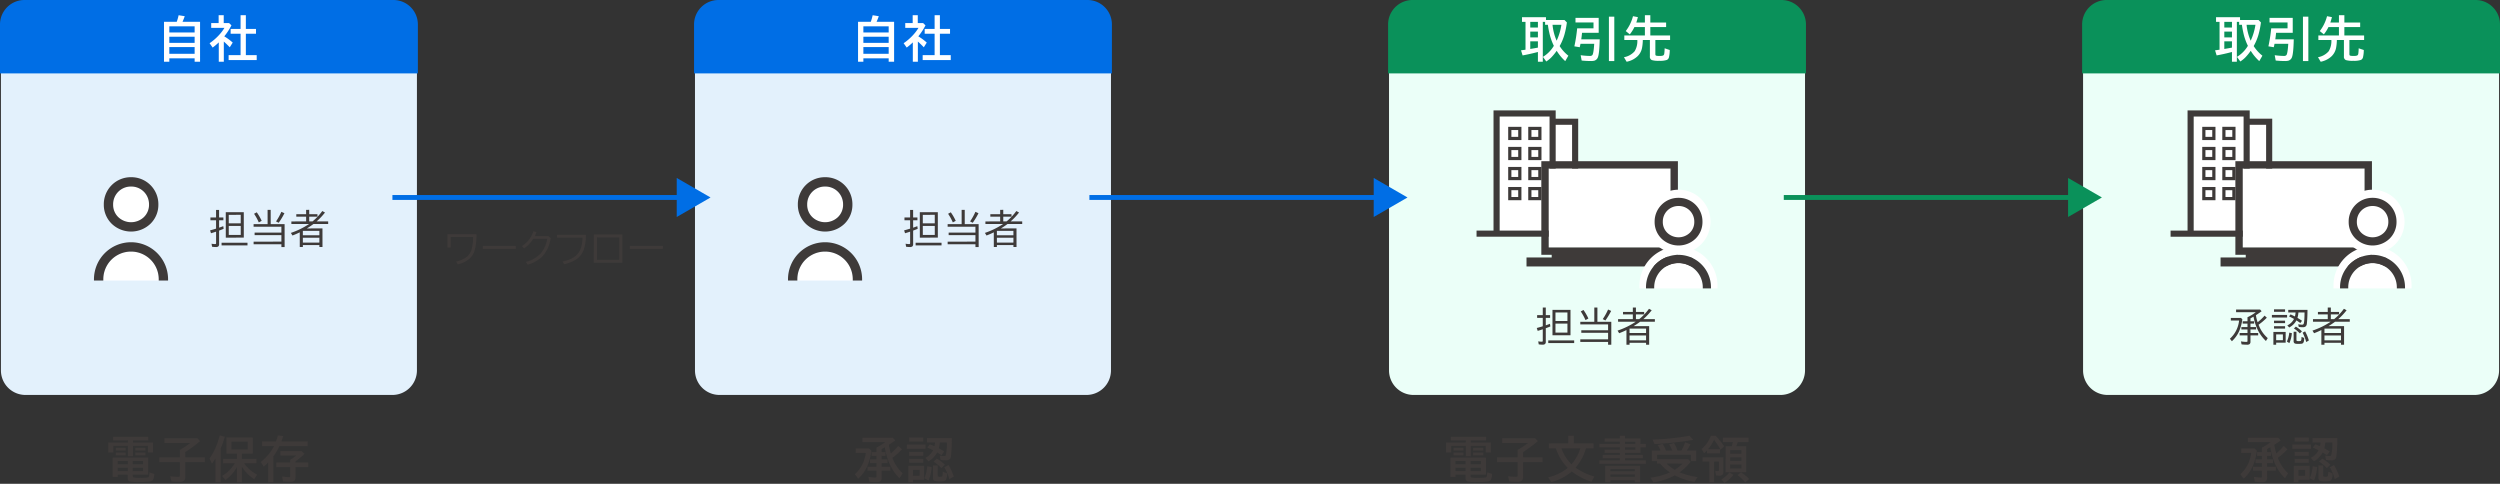 <svg id="fig_contract01" xmlns="http://www.w3.org/2000/svg" xmlns:xlink="http://www.w3.org/1999/xlink" width="1021.641" height="197.696" viewBox="0 0 1021.641 197.696">
  <rect x="0" y="0" width="1021.641" height="197.696" fill="#333333" stroke="none"/>
  <defs>
    <clipPath id="clip-path">
      <rect id="長方形_4362" data-name="長方形 4362" width="1021.641" height="197.696" fill="none"/>
    </clipPath>
  </defs>
  <g id="グループ_1922" data-name="グループ 1922">
    <g id="グループ_1921" data-name="グループ 1921" clip-path="url(#clip-path)">
      <path id="パス_7621" data-name="パス 7621" d="M160.382,161.4h-150a10.029,10.029,0,0,1-10-10V11.867a10.029,10.029,0,0,1,10-10h150a10.029,10.029,0,0,1,10,10V151.4a10.029,10.029,0,0,1-10,10" fill="#e3f1fc"/>
      <path id="パス_7622" data-name="パス 7622" d="M68.463,83.513a14.893,14.893,0,1,1-14.9-14.885,14.892,14.892,0,0,1,14.9,14.885" fill="#e3f1fc"/>
      <path id="パス_7623" data-name="パス 7623" d="M53.574,90.813a7.169,7.169,0,0,0,5.22-2.074A6.946,6.946,0,0,0,60.9,83.56a7.335,7.335,0,1,0-14.67.008,6.952,6.952,0,0,0,2.117,5.177,7.17,7.17,0,0,0,5.222,2.068" fill="#fff"/>
      <path id="パス_7624" data-name="パス 7624" d="M53.566,76.229A7.221,7.221,0,0,1,60.9,83.56a6.953,6.953,0,0,1-2.111,5.179,7.617,7.617,0,0,1-10.442.006,6.949,6.949,0,0,1-2.117-5.177,7.221,7.221,0,0,1,7.331-7.339m0-3.815A11.035,11.035,0,0,0,42.42,83.57a10.807,10.807,0,0,0,3.264,7.9,11.429,11.429,0,0,0,15.781-.008,10.808,10.808,0,0,0,3.255-7.9A11.035,11.035,0,0,0,53.564,72.414" fill="#3e3a39"/>
      <path id="パス_7625" data-name="パス 7625" d="M53.54,102.808a11.34,11.34,0,0,0-11.328,11.328v.5H64.868v-.5A11.34,11.34,0,0,0,53.54,102.808" fill="#fff"/>
      <path id="パス_7626" data-name="パス 7626" d="M38.4,114.136a15.142,15.142,0,0,1,30.285,0v.5h3.044v-1.269a18.186,18.186,0,0,0-36.373,0v1.269H38.4Z" fill="#e3f1fc"/>
      <path id="パス_7627" data-name="パス 7627" d="M53.54,98.993A15.159,15.159,0,0,0,38.4,114.135v.5h3.814v-.5a11.328,11.328,0,0,1,22.656,0v.5h3.814v-.5A15.159,15.159,0,0,0,53.54,98.993" fill="#3e3a39"/>
    </g>
  </g>
  <path id="パス_12356" data-name="パス 12356" d="M2.766-10.594V-13.68H4v3.086H5.758v1.133H4v3.039q.953-.328,1.711-.625l.148,1.094Q4.82-5.531,4-5.234V.273a1.2,1.2,0,0,1-.328.961,1.562,1.562,0,0,1-1,.25,9.729,9.729,0,0,1-1.555-.125L.906.125A8.3,8.3,0,0,0,2.367.273q.289,0,.352-.148a.685.685,0,0,0,.047-.281V-4.8q-.992.336-2.078.648L.32-5.328q1.586-.43,2.273-.648l.172-.055v-3.43H.461v-1.133ZM14.094-12.75v10.4H6.734v-10.4ZM7.953-11.664V-8.2h4.891v-3.469Zm0,4.539v3.672h4.891V-7.125ZM5.008-.273H15.6v1.1H5.008ZM25.091-7.859h5.68V1.516H29.458V.367H18.1V-.7H29.458V-3.359H18.513V-4.4H29.458V-6.8H18.1V-7.859h5.726v-5.82h1.266Zm-4.867-.7a21.446,21.446,0,0,0-1.93-3.531l1.1-.609a21.072,21.072,0,0,1,2.016,3.5Zm7.047-.4a22.812,22.812,0,0,0,2.187-3.922l1.25.578a27.852,27.852,0,0,1-2.352,3.891Zm14.91.016a22.6,22.6,0,0,0,4-4.242l1.1.609a25.793,25.793,0,0,1-3.43,3.633h4.727v1.055H42.563l-.148.109q-1.07.8-2.547,1.7h6.375V1.516H44.977v-.8h-6.75v.8H36.962V-4.492q-1.289.648-2.977,1.3l-.656-1.07a31.679,31.679,0,0,0,7.453-3.633H33.54V-8.945h6.031v-1.937H35.556V-11.89h4.016V-13.68h1.266v1.789H44.2v1.008H40.837v1.937ZM38.227-5.086v1.8h6.75v-1.8Zm0,2.8V-.3h6.75V-2.289Z" transform="matrix(1, -0.001, 0.001, 1, 85.54, 99.471)" fill="#3e3a39"/>
  <g id="グループ_1924" data-name="グループ 1924">
    <g id="グループ_1923" data-name="グループ 1923" clip-path="url(#clip-path)">
      <path id="パス_7628" data-name="パス 7628" d="M170.765,30H0V10A10,10,0,0,1,10,0H160.765a10,10,0,0,1,10,10Z" fill="#006ee5"/>
    </g>
  </g>
  <path id="パス_12364" data-name="パス 12364" d="M7.842-14.4a20.208,20.208,0,0,0,.771-2.7l2.5.4q-.4,1.172-.908,2.295h7.168V1.9H15.156V.518H4.814V1.9H2.637V-14.4ZM4.814-12.568v2.529H15.156v-2.529Zm0,4.268v2.5H15.156V-8.3Zm0,4.219v2.744H15.156V-4.082ZM27.27-8.467a22.3,22.3,0,0,1,3.447,2.549l-1.2,1.924Q28.3-5.264,27.084-6.338V1.9H25.023V-6a24.23,24.23,0,0,1-2.5,2.119l-1.26-1.777A21.819,21.819,0,0,0,25.307-9.2a17.208,17.208,0,0,0,2.031-2.734h-5.41V-13.9h3.037v-3.2h2.08v3.2h2.178l.977.938A25.487,25.487,0,0,1,27.27-8.467ZM33.93-11.5v-5.6h2.158v5.6h4.141v1.963H36.088v8.76h4.434v2H29.047v-2H33.93v-8.76H29.867V-11.5Z" transform="translate(64.382 23.319)" fill="#fff"/>
  <g id="グループ_1926" data-name="グループ 1926">
    <g id="グループ_1925" data-name="グループ 1925" clip-path="url(#clip-path)">
      <path id="パス_7629" data-name="パス 7629" d="M444.008,161.4h-150a10.029,10.029,0,0,1-10-10V11.867a10.029,10.029,0,0,1,10-10h150a10.029,10.029,0,0,1,10,10V151.4a10.029,10.029,0,0,1-10,10" fill="#e3f1fc"/>
      <path id="パス_7630" data-name="パス 7630" d="M352.088,83.513a14.893,14.893,0,1,1-14.9-14.885,14.892,14.892,0,0,1,14.9,14.885" fill="#e3f1fc"/>
      <path id="パス_7631" data-name="パス 7631" d="M337.2,90.813a7.169,7.169,0,0,0,5.22-2.074,6.946,6.946,0,0,0,2.111-5.179,7.335,7.335,0,1,0-14.67.008,6.952,6.952,0,0,0,2.117,5.177,7.17,7.17,0,0,0,5.222,2.068" fill="#fff"/>
      <path id="パス_7632" data-name="パス 7632" d="M337.192,76.229a7.221,7.221,0,0,1,7.339,7.331,6.953,6.953,0,0,1-2.111,5.179,7.617,7.617,0,0,1-10.442.006,6.949,6.949,0,0,1-2.117-5.177,7.221,7.221,0,0,1,7.331-7.339m0-3.815A11.035,11.035,0,0,0,326.046,83.57a10.807,10.807,0,0,0,3.264,7.9,11.429,11.429,0,0,0,15.781-.008,10.808,10.808,0,0,0,3.255-7.9A11.035,11.035,0,0,0,337.19,72.414" fill="#3e3a39"/>
      <path id="パス_7633" data-name="パス 7633" d="M337.165,102.808a11.34,11.34,0,0,0-11.328,11.328v.5h22.656v-.5a11.34,11.34,0,0,0-11.328-11.328" fill="#fff"/>
      <path id="パス_7634" data-name="パス 7634" d="M322.022,114.136a15.143,15.143,0,0,1,30.285,0v.5h3.044v-1.269a18.187,18.187,0,0,0-36.373,0v1.269h3.044Z" fill="#e3f1fc"/>
      <path id="パス_7635" data-name="パス 7635" d="M337.165,98.993a15.16,15.16,0,0,0-15.143,15.142v.5h3.815v-.5a11.328,11.328,0,0,1,22.656,0v.5h3.814v-.5a15.159,15.159,0,0,0-15.142-15.142" fill="#3e3a39"/>
    </g>
  </g>
  <path id="パス_12358" data-name="パス 12358" d="M2.766-10.594V-13.68H4v3.086H5.758v1.133H4v3.039q.953-.328,1.711-.625l.148,1.094Q4.82-5.531,4-5.234V.273a1.2,1.2,0,0,1-.328.961,1.562,1.562,0,0,1-1,.25,9.729,9.729,0,0,1-1.555-.125L.906.125A8.3,8.3,0,0,0,2.367.273q.289,0,.352-.148a.685.685,0,0,0,.047-.281V-4.8q-.992.336-2.078.648L.32-5.328q1.586-.43,2.273-.648l.172-.055v-3.43H.461v-1.133ZM14.094-12.75v10.4H6.734v-10.4ZM7.953-11.664V-8.2h4.891v-3.469Zm0,4.539v3.672h4.891V-7.125ZM5.008-.273H15.6v1.1H5.008ZM25.091-7.859h5.68V1.516H29.458V.367H18.1V-.7H29.458V-3.359H18.513V-4.4H29.458V-6.8H18.1V-7.859h5.726v-5.82h1.266Zm-4.867-.7a21.446,21.446,0,0,0-1.93-3.531l1.1-.609a21.072,21.072,0,0,1,2.016,3.5Zm7.047-.4a22.812,22.812,0,0,0,2.187-3.922l1.25.578a27.852,27.852,0,0,1-2.352,3.891Zm14.91.016a22.6,22.6,0,0,0,4-4.242l1.1.609a25.793,25.793,0,0,1-3.43,3.633h4.727v1.055H42.563l-.148.109q-1.07.8-2.547,1.7h6.375V1.516H44.977v-.8h-6.75v.8H36.962V-4.492q-1.289.648-2.977,1.3l-.656-1.07a31.679,31.679,0,0,0,7.453-3.633H33.54V-8.945h6.031v-1.937H35.556V-11.89h4.016V-13.68h1.266v1.789H44.2v1.008H40.837v1.937ZM38.227-5.086v1.8h6.75v-1.8Zm0,2.8V-.3h6.75V-2.289Z" transform="matrix(1, -0.001, 0.001, 1, 369.165, 99.471)" fill="#3e3a39"/>
  <g id="グループ_1928" data-name="グループ 1928">
    <g id="グループ_1927" data-name="グループ 1927" clip-path="url(#clip-path)">
      <path id="パス_7636" data-name="パス 7636" d="M454.39,30H283.625V10a10,10,0,0,1,10-10H444.39a10,10,0,0,1,10,10Z" fill="#006ee5"/>
    </g>
  </g>
  <path id="パス_12363" data-name="パス 12363" d="M7.842-14.4a20.208,20.208,0,0,0,.771-2.7l2.5.4q-.4,1.172-.908,2.295h7.168V1.9H15.156V.518H4.814V1.9H2.637V-14.4ZM4.814-12.568v2.529H15.156v-2.529Zm0,4.268v2.5H15.156V-8.3Zm0,4.219v2.744H15.156V-4.082ZM27.27-8.467a22.3,22.3,0,0,1,3.447,2.549l-1.2,1.924Q28.3-5.264,27.084-6.338V1.9H25.023V-6a24.23,24.23,0,0,1-2.5,2.119l-1.26-1.777A21.819,21.819,0,0,0,25.307-9.2a17.208,17.208,0,0,0,2.031-2.734h-5.41V-13.9h3.037v-3.2h2.08v3.2h2.178l.977.938A25.487,25.487,0,0,1,27.27-8.467ZM33.93-11.5v-5.6h2.158v5.6h4.141v1.963H36.088v8.76h4.434v2H29.047v-2H33.93v-8.76H29.867V-11.5Z" transform="translate(348.008 23.319)" fill="#fff"/>
  <g id="グループ_1930" data-name="グループ 1930">
    <g id="グループ_1929" data-name="グループ 1929" clip-path="url(#clip-path)">
      <path id="パス_7637" data-name="パス 7637" d="M727.633,161.4h-150a10.029,10.029,0,0,1-10-10V11.867a10.029,10.029,0,0,1,10-10h150a10.029,10.029,0,0,1,10,10V151.4a10.029,10.029,0,0,1-10,10" fill="#ebfff8"/>
      <path id="パス_7638" data-name="パス 7638" d="M738.016,30H567.251V10a10,10,0,0,1,10-10H728.016a10,10,0,0,1,10,10Z" fill="#0a915a"/>
    </g>
  </g>
  <path id="パス_12362" data-name="パス 12362" d="M10.645-15.156H18.2l.986,1.006a34.231,34.231,0,0,1-1.025,5.078,21.7,21.7,0,0,1-1.934,4.58A15.716,15.716,0,0,0,19.785-.557L18.506,1.66A19.36,19.36,0,0,1,15.02-2.559,22.267,22.267,0,0,1,12.891.068a11.734,11.734,0,0,1-2.129,1.738L9.385-.078A12.977,12.977,0,0,0,13.857-4.6q-.039-.078-.078-.146a23.376,23.376,0,0,1-1.826-5.41,28.922,28.922,0,0,1-.527-3.018H10.283v-1.221H9.346V1.9h-2V-2.07l-.635.156Q3.77-1.152,1.084-.674L.439-2.754q1.328-.176,1.836-.254V-14.395H.84v-1.9h9.8Zm-3.3.762H4.219v2.334H7.344Zm0,3.994H4.219v2.363H7.344Zm0,3.984H4.219v3.105q.508-.088.762-.127.781-.127,2.363-.42Zm5.977-6.758A20.934,20.934,0,0,0,15-6.689a24.113,24.113,0,0,0,1.943-6.484ZM32.6-7.256Q32.475-1.6,31.889,0a2.227,2.227,0,0,1-1.406,1.455,5.428,5.428,0,0,1-1.553.166,36.383,36.383,0,0,1-3.711-.205l-.4-2.178a28.18,28.18,0,0,0,3.76.3A1.239,1.239,0,0,0,29.6-.811q.508-.674.752-4.609H24.74q-.088.5-.3,1.4l-2.2-.361a62.245,62.245,0,0,0,1.143-7.354h6.68v-2.393H22.7v-1.9h9.482v6.113h-6.8l-.02.166q-.107,1.123-.3,2.5Zm3.76-9.248h2.2V1.641h-2.2Zm11.2,2.383h3.506V-17.1h2.217v2.979h6.455v1.855H53.279v3.447h8.076v1.836H55.34v5.762q0,.527.322.645a5.122,5.122,0,0,0,1.387.117,4.025,4.025,0,0,0,1.436-.166.962.962,0,0,0,.488-.762,14.758,14.758,0,0,0,.146-1.777l.02-.42,2.08.7A12.9,12.9,0,0,1,60.887.127a1.633,1.633,0,0,1-.84,1.045,8.858,8.858,0,0,1-3.154.361,9.312,9.312,0,0,1-3-.3A1.473,1.473,0,0,1,53.1-.3v-6.68H50.213a18.155,18.155,0,0,1-.322,3.252A6.492,6.492,0,0,1,48.143-.41,8.942,8.942,0,0,1,43.6,1.914L42.5.059a7.467,7.467,0,0,0,4.385-2.451,8.025,8.025,0,0,0,1.084-4.59H42.654V-8.818h8.408v-3.447H46.785A15.245,15.245,0,0,1,44.9-9.277l-1.66-1.348A16.747,16.747,0,0,0,46.2-16.7l2,.381Q47.918-15.2,47.557-14.121Z" transform="translate(621.133 23.319)" fill="#fff"/>
  <g id="グループ_1932" data-name="グループ 1932">
    <g id="グループ_1931" data-name="グループ 1931" clip-path="url(#clip-path)">
      <path id="パス_7639" data-name="パス 7639" d="M633.376,48.391v-.819H612.893V95.093h19.664v1.638h12.29V48.391Z" fill="#fff"/>
      <path id="パス_7640" data-name="パス 7640" d="M603.4,96.731v-2.5h6.936V45.113H635.74V48.5h9.2v45.73h6.855v2.5h-9.355V51h-6.7v45.73Zm9.437-49.118v0Zm0,46.618h20.4V47.613h-20.4Z" fill="#3e3a39"/>
      <path id="パス_7641" data-name="パス 7641" d="M621.741,57.239h-5.407V51.831h5.407Zm-4.1-1.311h2.786V53.142h-2.786Z" fill="#3e3a39"/>
      <path id="パス_7642" data-name="パス 7642" d="M629.935,57.239h-5.407V51.831h5.407Zm-4.1-1.311h2.786V53.142h-2.786Z" fill="#3e3a39"/>
      <path id="パス_7643" data-name="パス 7643" d="M621.741,65.432h-5.407V60.025h5.407Zm-4.1-1.31h2.786V61.336h-2.786Z" fill="#3e3a39"/>
      <path id="パス_7644" data-name="パス 7644" d="M629.935,65.432h-5.407V60.025h5.407Zm-4.1-1.31h2.786V61.336h-2.786Z" fill="#3e3a39"/>
      <path id="パス_7645" data-name="パス 7645" d="M621.741,73.626h-5.407V68.219h5.407Zm-4.1-1.311h2.786V69.529h-2.786Z" fill="#3e3a39"/>
      <path id="パス_7646" data-name="パス 7646" d="M629.935,73.626h-5.407V68.219h5.407Zm-4.1-1.311h2.786V69.529h-2.786Z" fill="#3e3a39"/>
      <path id="パス_7647" data-name="パス 7647" d="M621.741,81.819h-5.407V76.412h5.407Zm-4.1-1.311h2.786V77.722h-2.786Z" fill="#3e3a39"/>
      <path id="パス_7648" data-name="パス 7648" d="M629.935,81.819h-5.407V76.412h5.407Zm-4.1-1.311h2.786V77.722h-2.786Z" fill="#3e3a39"/>
      <rect id="長方形_4367" data-name="長方形 4367" width="49.785" height="32.231" transform="translate(632.888 68.884)" fill="#fff"/>
      <path id="パス_7649" data-name="パス 7649" d="M681.45,104.13h4.237V65.869H629.873V104.13h4.237v1.083H623.819V108.9H691.74v-3.683H681.45ZM632.888,68.884h49.785v32.231H632.888Z" fill="#3e3a39"/>
      <path id="パス_7650" data-name="パス 7650" d="M699.008,90.583a13.057,13.057,0,1,1-13.057-13.057,13.057,13.057,0,0,1,13.057,13.057" fill="#fff"/>
      <path id="パス_7651" data-name="パス 7651" d="M685.951,96.976a6.284,6.284,0,0,0,4.577-1.816,6.093,6.093,0,0,0,1.854-4.539,6.432,6.432,0,1,0-12.863,0,6.1,6.1,0,0,0,1.854,4.539,6.286,6.286,0,0,0,4.578,1.816" fill="#fff"/>
      <path id="パス_7652" data-name="パス 7652" d="M685.951,84.19a6.331,6.331,0,0,1,6.431,6.431,6.091,6.091,0,0,1-1.854,4.539,6.677,6.677,0,0,1-9.155,0,6.1,6.1,0,0,1-1.854-4.539,6.331,6.331,0,0,1,6.432-6.431m0-3.345a9.676,9.676,0,0,0-9.776,9.776,9.476,9.476,0,0,0,2.858,6.929,10.021,10.021,0,0,0,13.836,0,9.479,9.479,0,0,0,2.857-6.929,9.674,9.674,0,0,0-9.775-9.776" fill="#3e3a39"/>
      <path id="パス_7653" data-name="パス 7653" d="M685.924,107.493a9.943,9.943,0,0,0-9.932,9.932v.436h19.864v-.436a9.943,9.943,0,0,0-9.932-9.932" fill="#fff"/>
      <path id="パス_7654" data-name="パス 7654" d="M672.648,117.424a13.276,13.276,0,0,1,26.552,0v.438h2.669v-1.113a15.945,15.945,0,0,0-31.89,0v1.113h2.669Z" fill="#fff"/>
      <path id="パス_7655" data-name="パス 7655" d="M685.924,104.148a13.291,13.291,0,0,0-13.275,13.276v.437h3.343v-.437a9.932,9.932,0,0,1,19.864,0v.437H699.2v-.437a13.292,13.292,0,0,0-13.276-13.276" fill="#3e3a39"/>
    </g>
  </g>
  <path id="パス_12359" data-name="パス 12359" d="M2.766-10.594V-13.68H4v3.086H5.758v1.133H4v3.039q.953-.328,1.711-.625l.148,1.094Q4.82-5.531,4-5.234V.273a1.2,1.2,0,0,1-.328.961,1.562,1.562,0,0,1-1,.25,9.729,9.729,0,0,1-1.555-.125L.906.125A8.3,8.3,0,0,0,2.367.273q.289,0,.352-.148a.685.685,0,0,0,.047-.281V-4.8q-.992.336-2.078.648L.32-5.328q1.586-.43,2.273-.648l.172-.055v-3.43H.461v-1.133ZM14.094-12.75v10.4H6.734v-10.4ZM7.953-11.664V-8.2h4.891v-3.469Zm0,4.539v3.672h4.891V-7.125ZM5.008-.273H15.6v1.1H5.008ZM25.091-7.859h5.68V1.516H29.458V.367H18.1V-.7H29.458V-3.359H18.513V-4.4H29.458V-6.8H18.1V-7.859h5.727v-5.82h1.266Zm-4.867-.7a21.447,21.447,0,0,0-1.93-3.531l1.1-.609a21.072,21.072,0,0,1,2.016,3.5Zm7.047-.4a22.812,22.812,0,0,0,2.188-3.922l1.25.578a27.853,27.853,0,0,1-2.352,3.891Zm14.91.016a22.6,22.6,0,0,0,4-4.242l1.1.609a25.793,25.793,0,0,1-3.43,3.633h4.727v1.055H42.564l-.148.109q-1.07.8-2.547,1.7h6.375V1.516H44.978v-.8h-6.75v.8H36.962V-4.492q-1.289.648-2.977,1.3l-.656-1.07a31.679,31.679,0,0,0,7.453-3.633H33.54V-8.945h6.031v-1.937H35.556v-1.008h4.016V-13.68h1.266v1.789H44.2v1.008H40.837v1.938ZM38.228-5.086v1.8h6.75v-1.8Zm0,2.8V-.3h6.75V-2.289Z" transform="translate(627.697 139.366)" fill="#3e3a39"/>
  <g id="グループ_1934" data-name="グループ 1934">
    <g id="グループ_1933" data-name="グループ 1933" clip-path="url(#clip-path)">
      <path id="パス_7656" data-name="パス 7656" d="M1011.259,161.4h-150a10.029,10.029,0,0,1-10-10V11.867a10.029,10.029,0,0,1,10-10h150a10.029,10.029,0,0,1,10,10V151.4a10.029,10.029,0,0,1-10,10" fill="#ebfff8"/>
      <path id="パス_7657" data-name="パス 7657" d="M1021.641,30H850.876V10a10,10,0,0,1,10-10h150.765a10,10,0,0,1,10,10Z" fill="#0a915a"/>
    </g>
  </g>
  <path id="パス_12361" data-name="パス 12361" d="M10.645-15.156H18.2l.986,1.006a34.231,34.231,0,0,1-1.025,5.078,21.7,21.7,0,0,1-1.934,4.58A15.716,15.716,0,0,0,19.785-.557L18.506,1.66A19.36,19.36,0,0,1,15.02-2.559,22.267,22.267,0,0,1,12.891.068a11.734,11.734,0,0,1-2.129,1.738L9.385-.078A12.977,12.977,0,0,0,13.857-4.6q-.039-.078-.078-.146a23.376,23.376,0,0,1-1.826-5.41,28.922,28.922,0,0,1-.527-3.018H10.283v-1.221H9.346V1.9h-2V-2.07l-.635.156Q3.77-1.152,1.084-.674L.439-2.754q1.328-.176,1.836-.254V-14.395H.84v-1.9h9.8Zm-3.3.762H4.219v2.334H7.344Zm0,3.994H4.219v2.363H7.344Zm0,3.984H4.219v3.105q.508-.088.762-.127.781-.127,2.363-.42Zm5.977-6.758A20.934,20.934,0,0,0,15-6.689a24.113,24.113,0,0,0,1.943-6.484ZM32.6-7.256Q32.475-1.6,31.889,0a2.227,2.227,0,0,1-1.406,1.455,5.428,5.428,0,0,1-1.553.166,36.383,36.383,0,0,1-3.711-.205l-.4-2.178a28.18,28.18,0,0,0,3.76.3A1.239,1.239,0,0,0,29.6-.811q.508-.674.752-4.609H24.74q-.088.5-.3,1.4l-2.2-.361a62.245,62.245,0,0,0,1.143-7.354h6.68v-2.393H22.7v-1.9h9.482v6.113h-6.8l-.02.166q-.107,1.123-.3,2.5Zm3.76-9.248h2.2V1.641h-2.2Zm11.2,2.383h3.506V-17.1h2.217v2.979h6.455v1.855H53.279v3.447h8.076v1.836H55.34v5.762q0,.527.322.645a5.122,5.122,0,0,0,1.387.117,4.025,4.025,0,0,0,1.436-.166.962.962,0,0,0,.488-.762,14.758,14.758,0,0,0,.146-1.777l.02-.42,2.08.7A12.9,12.9,0,0,1,60.887.127a1.633,1.633,0,0,1-.84,1.045,8.858,8.858,0,0,1-3.154.361,9.312,9.312,0,0,1-3-.3A1.473,1.473,0,0,1,53.1-.3v-6.68H50.213a18.155,18.155,0,0,1-.322,3.252A6.492,6.492,0,0,1,48.143-.41,8.942,8.942,0,0,1,43.6,1.914L42.5.059a7.467,7.467,0,0,0,4.385-2.451,8.025,8.025,0,0,0,1.084-4.59H42.654V-8.818h8.408v-3.447H46.785A15.245,15.245,0,0,1,44.9-9.277l-1.66-1.348A16.747,16.747,0,0,0,46.2-16.7l2,.381Q47.918-15.2,47.557-14.121Z" transform="translate(904.759 23.319)" fill="#fff"/>
  <g id="グループ_1936" data-name="グループ 1936">
    <g id="グループ_1935" data-name="グループ 1935" clip-path="url(#clip-path)">
      <path id="パス_7658" data-name="パス 7658" d="M917,48.391v-.819H896.519V95.093h19.664v1.638h12.289V48.391Z" fill="#fff"/>
      <path id="パス_7659" data-name="パス 7659" d="M887.023,96.731v-2.5h6.937V45.113h25.4V48.5h9.2v45.73h6.855v2.5H926.06V51h-6.7v45.73Zm9.437-49.118v0Zm0,46.618h20.4V47.613h-20.4Z" fill="#3e3a39"/>
      <path id="パス_7660" data-name="パス 7660" d="M905.367,57.239H899.96V51.831h5.407Zm-4.1-1.311h2.786V53.142h-2.786Z" fill="#3e3a39"/>
      <path id="パス_7661" data-name="パス 7661" d="M913.561,57.239h-5.407V51.831h5.407Zm-4.1-1.311h2.785V53.142h-2.785Z" fill="#3e3a39"/>
      <path id="パス_7662" data-name="パス 7662" d="M905.367,65.432H899.96V60.025h5.407Zm-4.1-1.31h2.786V61.336h-2.786Z" fill="#3e3a39"/>
      <path id="パス_7663" data-name="パス 7663" d="M913.561,65.432h-5.407V60.025h5.407Zm-4.1-1.31h2.785V61.336h-2.785Z" fill="#3e3a39"/>
      <path id="パス_7664" data-name="パス 7664" d="M905.367,73.626H899.96V68.219h5.407Zm-4.1-1.311h2.786V69.529h-2.786Z" fill="#3e3a39"/>
      <path id="パス_7665" data-name="パス 7665" d="M913.561,73.626h-5.407V68.219h5.407Zm-4.1-1.311h2.785V69.529h-2.785Z" fill="#3e3a39"/>
      <path id="パス_7666" data-name="パス 7666" d="M905.367,81.819H899.96V76.412h5.407Zm-4.1-1.311h2.786V77.722h-2.786Z" fill="#3e3a39"/>
      <path id="パス_7667" data-name="パス 7667" d="M913.561,81.819h-5.407V76.412h5.407Zm-4.1-1.311h2.785V77.722h-2.785Z" fill="#3e3a39"/>
      <rect id="長方形_4370" data-name="長方形 4370" width="49.785" height="32.231" transform="translate(916.513 68.884)" fill="#fff"/>
      <path id="パス_7668" data-name="パス 7668" d="M965.075,104.13h4.237V65.869H913.5V104.13h4.236v1.083h-10.29V108.9h67.92v-3.683h-10.29ZM916.513,68.884H966.3v32.231H916.513Z" fill="#3e3a39"/>
      <path id="パス_7669" data-name="パス 7669" d="M982.634,90.583a13.057,13.057,0,1,1-13.058-13.057,13.057,13.057,0,0,1,13.058,13.057" fill="#fff"/>
      <path id="パス_7670" data-name="パス 7670" d="M969.576,96.976a6.286,6.286,0,0,0,4.578-1.816,6.1,6.1,0,0,0,1.854-4.539,6.432,6.432,0,1,0-12.863,0A6.093,6.093,0,0,0,965,95.16a6.284,6.284,0,0,0,4.577,1.816" fill="#fff"/>
      <path id="パス_7671" data-name="パス 7671" d="M969.576,84.19a6.331,6.331,0,0,1,6.432,6.431,6.1,6.1,0,0,1-1.854,4.539,6.677,6.677,0,0,1-9.155,0,6.091,6.091,0,0,1-1.854-4.539,6.331,6.331,0,0,1,6.431-6.431m0-3.345a9.674,9.674,0,0,0-9.775,9.776,9.479,9.479,0,0,0,2.857,6.929,10.021,10.021,0,0,0,13.836,0,9.476,9.476,0,0,0,2.858-6.929,9.676,9.676,0,0,0-9.776-9.776" fill="#3e3a39"/>
      <path id="パス_7672" data-name="パス 7672" d="M969.55,107.493a9.943,9.943,0,0,0-9.932,9.932v.436h19.864v-.436a9.943,9.943,0,0,0-9.932-9.932" fill="#fff"/>
      <path id="パス_7673" data-name="パス 7673" d="M956.273,117.424a13.276,13.276,0,0,1,26.553,0v.438h2.668v-1.113a15.945,15.945,0,1,0-31.889,0v1.113h2.668Z" fill="#fff"/>
      <path id="パス_7674" data-name="パス 7674" d="M969.55,104.148a13.292,13.292,0,0,0-13.276,13.276v.437h3.344v-.437a9.932,9.932,0,0,1,19.864,0v.437h3.344v-.437a13.292,13.292,0,0,0-13.276-13.276" fill="#3e3a39"/>
    </g>
  </g>
  <path id="パス_12360" data-name="パス 12360" d="M10.906-10.562a16.726,16.726,0,0,0,.7,2.891,20.8,20.8,0,0,0,2.844-2.711l.914.844a23.036,23.036,0,0,1-3.383,2.875q.328.813.633,1.43A13.224,13.224,0,0,0,15.734-1.2L15-.016a15.911,15.911,0,0,1-3.562-5.008A21.817,21.817,0,0,1,9.922-9.961q-.648.375-1.242.688v1.2h1.484v.961H8.68V-5.7h2.289v.961H8.68v1.453h3.148v.992H8.68V.227a1.253,1.253,0,0,1-.352,1.016A1.557,1.557,0,0,1,7.313,1.5a22.14,22.14,0,0,1-2.266-.125L4.789.141A14.806,14.806,0,0,0,6.922.352q.422,0,.492-.117a.771.771,0,0,0,.047-.328v-2.2h-3.2v-.992h3.2V-4.734h-2.5V-5.7h2.5V-7.117H5.492v-.961H7.461V-9.727l.133-.07a16.657,16.657,0,0,0,3.281-2H2.8v-1.07h9.828l.609.688Q12.289-11.453,10.906-10.562ZM.656-9.453H4.789l.57.563A18.72,18.72,0,0,1,4.023-3.945,12.767,12.767,0,0,1,1.086.078L.273-.945A11.589,11.589,0,0,0,4.031-8.367H.656ZM28.274-11.68a9.762,9.762,0,0,1-.391,2.219q.945.547,1.859,1.188l-.687.914q-.75-.547-1.594-1.078a6.73,6.73,0,0,1-1.8,2.148,9.548,9.548,0,0,1-1.125.75l-.812-.844a5.855,5.855,0,0,0,2.742-2.641q-.9-.523-2.023-1.039l.609-.82q.82.352,1.789.844a8.564,8.564,0,0,0,.273-1.641H24.125v-1.055h7.859q-.016,3.383-.25,5.547A2,2,0,0,1,31.36-6.1a1.628,1.628,0,0,1-1.3.453,9.736,9.736,0,0,1-1.641-.125l-.242-1.078a9.382,9.382,0,0,0,1.594.164.624.624,0,0,0,.6-.258q.383-.664.406-4.734ZM23.063-3.727v4.4H19.18v.852H18.047v-5.25ZM19.18-2.7V-.352h2.75V-2.7ZM18.3-12.961h4.523v1.023H18.3Zm-.867,2.289h6.211v1.055H17.438ZM18.3-8.336h4.523v1.008H18.3Zm0,2.273h4.523v.992H18.3ZM23.563.211a11.186,11.186,0,0,0,.977-3.648l1.055.219A11.859,11.859,0,0,1,24.57.852Zm2.758-4h1.148V-.477q0,.32.156.414a1.393,1.393,0,0,0,.633.1,3.774,3.774,0,0,0,.859-.062q.266-.086.344-.547A8.827,8.827,0,0,0,29.547-1.7l1.086.445q-.008,1.688-.5,2.117a1.352,1.352,0,0,1-.773.258q-.516.039-1.117.039A4.664,4.664,0,0,1,26.9,1.039.952.952,0,0,1,26.32.031Zm5.148,4.2a19.069,19.069,0,0,0-1.484-3.82l1.023-.547A18.465,18.465,0,0,1,32.539-.242ZM28.86-3.117a14.326,14.326,0,0,0-2.414-2.031l.781-.742a13.974,13.974,0,0,1,2.484,1.938ZM42.869-8.945a22.6,22.6,0,0,0,4-4.242l1.1.609a25.793,25.793,0,0,1-3.43,3.633h4.727v1.055H43.252l-.148.109q-1.07.8-2.547,1.7h6.375V1.516H45.666v-.8h-6.75v.8H37.65V-4.492q-1.289.648-2.977,1.3l-.656-1.07a31.679,31.679,0,0,0,7.453-3.633H34.228V-8.945H40.26v-1.937H36.244v-1.008H40.26V-13.68h1.266v1.789h3.359v1.008H41.525v1.938ZM38.916-5.086v1.8h6.75v-1.8Zm0,2.8V-.3h6.75V-2.289Z" transform="translate(910.988 139.366)" fill="#3e3a39"/>
  <g id="グループ_1938" data-name="グループ 1938">
    <g id="グループ_1937" data-name="グループ 1937" clip-path="url(#clip-path)">
      <path id="パス_12367" data-name="パス 12367" d="M8.9-14.316V-15.2H2.8V-16.66H17.2V-15.2H10.977v.879h8.164v4.053h-2.08v-2.7H10.977V-8.7H8.9v-4.258H2.939v2.7H.859v-4.053ZM10.879-1.2v.557q0,.469.254.576A11.871,11.871,0,0,0,13.916.1,22.909,22.909,0,0,0,16.875-.02a.793.793,0,0,0,.674-.732,12.02,12.02,0,0,0,.127-1.367l1.963.615a4.792,4.792,0,0,1-.557,2.52,1.791,1.791,0,0,1-1.279.6,36.247,36.247,0,0,1-4.346.2,19.924,19.924,0,0,1-3.7-.2A1.1,1.1,0,0,1,8.916.9a2.461,2.461,0,0,1-.1-.762V-1.2H4.7v.938H2.637v-7.9H17.158V-1.2ZM8.818-6.768H4.7v1.328H8.818Zm2.061,0v1.328h4.2V-6.768ZM8.818-4.023H4.7v1.387H8.818Zm2.061,0v1.387h4.2V-4.023ZM3.936-12.178H7.959v1.162H3.936Zm0,1.934H7.959v1.162H3.936Zm7.988-1.934h4.131v1.162H11.924Zm0,1.934h4.131v1.162H11.924Zm20.395-.166v2.129h7.988v1.963H32.318V-.2a1.914,1.914,0,0,1-.459,1.406,2.834,2.834,0,0,1-1.992.527q-1.67,0-3.164-.137L26.186-.537A31.476,31.476,0,0,0,29.5-.322q.42,0,.518-.146A.934.934,0,0,0,30.1-.957V-6.318H21.7V-8.281h8.4v-3.037l.146-.078a31.37,31.37,0,0,0,4.092-2.725H23.8v-1.943H37.279l1.1,1.162q-1.328,1.143-3.115,2.451Q33.451-11.123,32.318-10.41ZM53.768-4.043a25.6,25.6,0,0,0,7.686,3.6L60.291,1.719A26.767,26.767,0,0,1,52.42-2.354q-.107-.088-.176-.137a20.522,20.522,0,0,1-8.408,4.326L42.6-.127A19.311,19.311,0,0,0,48.23-2.334a17.021,17.021,0,0,0,2.344-1.621,20.072,20.072,0,0,1-4.785-7.822l-.068-.186H42.879v-2.021H50.8V-17.1h2.256v3.115h8.057v2.021H58.025A20.546,20.546,0,0,1,53.768-4.043Zm-1.65-1.4a17.269,17.269,0,0,0,3.594-6.523h-7.7A16.7,16.7,0,0,0,52.117-5.439Zm19.76-10.537V-17.1H74v1.123h6.3v2.217h2.2v1.4h-2.2v2.285H74v.82h7.275V-7.9H74v.84h8.5v1.436H63.5V-7.061h8.379V-7.9H64.855V-9.258h7.021v-.82H65.656V-11.4h6.221v-.967H63.5v-1.4h8.379v-.9H65.656v-1.318ZM78.2-14.658H74v.9h4.2Zm0,2.295H74v.967h4.2Zm1.943,7.549V1.9H77.98V1.1H68.02v.8H65.861V-4.814ZM68.02-3.477v.9H77.98v-.9Zm0,2.178v.967H77.98V-1.3Zm20.492-9.766a10.477,10.477,0,0,0-1.191-2.2l2.041-.5a14.051,14.051,0,0,1,1.338,2.7h2.539A14.907,14.907,0,0,0,92-13.6l2-.518a12.59,12.59,0,0,1,1.4,3.057h1.65a28.232,28.232,0,0,0,1.533-3.379l2.129.859a24.975,24.975,0,0,1-1.465,2.52h3.818v4.307h-2.178V-9.346H87.115V-7.5H99.8l1.025,1.006a23.43,23.43,0,0,1-4.541,4.336,1.42,1.42,0,0,0,.166.078,33.423,33.423,0,0,0,7.168,1.895L102.34,1.777A28.405,28.405,0,0,1,94.313-.9a26.937,26.937,0,0,1-8.76,2.871L84.42.02a27.406,27.406,0,0,0,7.91-2.129l-.176-.127a18.036,18.036,0,0,1-3.8-3.467h-1.3V-6.758H84.938v-4.307Zm2.5,5.361A15.861,15.861,0,0,0,94.3-3.174,19.636,19.636,0,0,0,97.486-5.7ZM85.26-15.537A102.05,102.05,0,0,0,100.338-17.1l1.5,1.7a134.418,134.418,0,0,1-15.82,1.7ZM107.91-11.6h4.912v1.68H107.48v-1.191q-.547.586-1.182,1.191l-1.016-1.758a12.974,12.974,0,0,0,3.779-5.42h2l.254.293a48.371,48.371,0,0,1,3.2,4L113.047-11.4a43.051,43.051,0,0,0-2.676-4.053A17.437,17.437,0,0,1,107.91-11.6Zm11.553-1.2h4.043V-2.178h-8.418V-12.8h2.52q.215-.752.439-1.719H114V-16.3h10.459v1.777h-4.395A16.272,16.272,0,0,1,119.463-12.8Zm2.08,1.543h-4.58v1.523h4.58Zm-4.58,2.988V-6.8h4.58V-8.271Zm0,2.939V-3.74h4.58V-5.332Zm-2.8-2.949v5.938A1.788,1.788,0,0,1,113.9-1.27a1.747,1.747,0,0,1-1.455.5,5.3,5.3,0,0,1-1.27-.146L110.83-2.8a3.8,3.8,0,0,0,1,.146q.42,0,.488-.137a.942.942,0,0,0,.049-.371V-6.523h-1.973V1.9h-1.924V-6.523h-2.8V-8.281ZM113.32.781a11.269,11.269,0,0,0,3.3-2.881l1.66.957a13.879,13.879,0,0,1-3.613,3.3Zm9.785,1.182a19.357,19.357,0,0,0-3.164-3l1.445-1.084a17.129,17.129,0,0,1,3.32,2.676Z" transform="translate(590.089 195.168)" fill="#3e3a39"/>
      <path id="パス_12365" data-name="パス 12365" d="M8.9-14.316V-15.2H2.8V-16.66H17.2V-15.2H10.977v.879h8.164v4.053h-2.08v-2.7H10.977V-8.7H8.9v-4.258H2.939v2.7H.859v-4.053ZM10.879-1.2v.557q0,.469.254.576A11.871,11.871,0,0,0,13.916.1,22.909,22.909,0,0,0,16.875-.02a.793.793,0,0,0,.674-.732,12.02,12.02,0,0,0,.127-1.367l1.963.615a4.792,4.792,0,0,1-.557,2.52,1.791,1.791,0,0,1-1.279.6,36.247,36.247,0,0,1-4.346.2,19.924,19.924,0,0,1-3.7-.2A1.1,1.1,0,0,1,8.916.9a2.461,2.461,0,0,1-.1-.762V-1.2H4.7v.938H2.637v-7.9H17.158V-1.2ZM8.818-6.768H4.7v1.328H8.818Zm2.061,0v1.328h4.2V-6.768ZM8.818-4.023H4.7v1.387H8.818Zm2.061,0v1.387h4.2V-4.023ZM3.936-12.178H7.959v1.162H3.936Zm0,1.934H7.959v1.162H3.936Zm7.988-1.934h4.131v1.162H11.924Zm0,1.934h4.131v1.162H11.924Zm20.395-.166v2.129h7.988v1.963H32.318V-.2a1.914,1.914,0,0,1-.459,1.406,2.834,2.834,0,0,1-1.992.527q-1.67,0-3.164-.137L26.186-.537A31.476,31.476,0,0,0,29.5-.322q.42,0,.518-.146A.934.934,0,0,0,30.1-.957V-6.318H21.7V-8.281h8.4v-3.037l.146-.078a31.37,31.37,0,0,0,4.092-2.725H23.8v-1.943H37.279l1.1,1.162q-1.328,1.143-3.115,2.451Q33.451-11.123,32.318-10.41ZM56.355-5.84A16.179,16.179,0,0,0,61.7-1.162L60.477.645a17,17,0,0,1-4.99-5.029V1.9H53.445V-4.307a15.553,15.553,0,0,1-4.7,5.273L47.371-.674A14.416,14.416,0,0,0,52.547-5.84H47.752V-7.617h5.693V-9.766H49.129V-16.4H59.9v6.631H55.486v2.148h5.908V-5.84Zm-5.166-8.838v3.193h6.67v-3.193Zm-4.4,2.813V1.9H44.666v-9.7q-.6.977-1.445,2.139l-1-2.178a22.414,22.414,0,0,0,2.8-5.137,44.611,44.611,0,0,0,1.4-4.268l2.061.557A37.946,37.946,0,0,1,46.785-11.865Zm30.59,5.684H82.58V-4.3H77.375V-.059a1.694,1.694,0,0,1-.547,1.416,2.572,2.572,0,0,1-1.572.381q-1.23,0-3-.137l-.4-2.041a27.8,27.8,0,0,0,2.891.264q.322,0,.4-.156A.741.741,0,0,0,75.2-.645V-4.3H69.514V-6.182H75.2v-1.1q.107-.068.322-.2A13.743,13.743,0,0,0,77.6-9H71.193v-1.8h8.7l1.143,1.074A22.039,22.039,0,0,1,77.375-6.68ZM69.4-14.775a22.667,22.667,0,0,0,.752-2.461l2.188.283q-.332,1.133-.7,2.178H82.355v1.885H70.832a24.583,24.583,0,0,1-2.52,4.219V1.9H66.174V-6.152q-.82.84-1.777,1.68L63.176-6.357a25.661,25.661,0,0,0,2.891-2.764,19.587,19.587,0,0,0,2.52-3.77H63.713v-1.885Z" transform="translate(43.389 195.168)" fill="#3e3a39"/>
      <path id="パス_12366" data-name="パス 12366" d="M14.131-13.389a27.453,27.453,0,0,0,.82,3.525,22.266,22.266,0,0,0,3.027-3.076L19.5-11.562a26.61,26.61,0,0,1-3.916,3.5,16.506,16.506,0,0,0,4.2,6.309L18.506.264Q13.867-4.15,12.48-12.383q-.742.42-1.172.645l-.107.059v1.26h1.582v1.543H11.2v1.416h2.383v1.543H11.2v1.475h3.564v1.621H11.2V-.117a2.037,2.037,0,0,1-.5,1.6,2.61,2.61,0,0,1-1.641.381q-1.025,0-2.881-.166L5.8-.322a15.83,15.83,0,0,0,2.607.293q.518,0,.605-.1A.813.813,0,0,0,9.1-.615V-2.822H5.439V-4.443H9.1V-5.918H6.445V-7.461H9.1V-8.877h-2V-10.42h2v-1.846a21.094,21.094,0,0,0,3.555-2.217h-9.3v-1.8H15.742l1.016,1.094Q15.469-14.248,14.131-13.389ZM.625-11.9H6.064l.957.957a25.378,25.378,0,0,1-1.562,6A15.654,15.654,0,0,1,1.641.449L.264-1.367A14.014,14.014,0,0,0,3.818-6.523a16.626,16.626,0,0,0,.928-3.545H.625ZM35-14.365a13.2,13.2,0,0,1-.439,2.4q1.152.615,2.217,1.3L35.658-9.141Q34.7-9.785,33.9-10.254a9.506,9.506,0,0,1-3.564,3.613l-1.3-1.426a6.947,6.947,0,0,0,3.184-3.105q-.078-.039-.205-.1-.85-.439-2.139-.977L30.883-13.6q1.318.508,1.895.781a12.719,12.719,0,0,0,.254-1.543H29.74v-1.777H39.857A54.233,54.233,0,0,1,39.5-8.564,1.72,1.72,0,0,1,38.852-7.4a2.471,2.471,0,0,1-1.436.342,14.508,14.508,0,0,1-2.139-.166L34.936-9l.811.117a6.983,6.983,0,0,0,.977.078q.547,0,.693-.342a20.951,20.951,0,0,0,.449-5.215ZM28.578-4.824V.9H24V1.9H22.113V-4.824ZM24-3.145V-.762h2.725V-3.145ZM22.455-16.377h5.762v1.641H22.455ZM21.5-13.516h7.637v1.758H21.5Zm.957,3h5.762V-8.9H22.455Zm0,2.861h5.762v1.582H22.455Zm6.2,7.9a16.177,16.177,0,0,0,1.182-4.883l1.8.322A17.322,17.322,0,0,1,30.375,1.2ZM32.172-4.98h1.943V-.918q0,.4.2.488a1.867,1.867,0,0,0,.713.1,1.906,1.906,0,0,0,.771-.1.865.865,0,0,0,.283-.576A13.2,13.2,0,0,0,36.2-2.4l1.719.664q.01.186.01.3a3.669,3.669,0,0,1-.645,2.568,1.564,1.564,0,0,1-.918.361,17.437,17.437,0,0,1-1.758.078q-1.719,0-2.148-.5A1.445,1.445,0,0,1,32.172.1ZM38.861.645A22.7,22.7,0,0,0,36.84-4.219l1.7-.918A27.63,27.63,0,0,1,40.7-.42ZM35.639-3.877a22.353,22.353,0,0,0-3.223-2.686l1.318-1.182a15.223,15.223,0,0,1,3.3,2.5Z" transform="translate(349.089 195.168)" fill="#3e3a39"/>
      <path id="パス_12368" data-name="パス 12368" d="M14.131-13.389a27.453,27.453,0,0,0,.82,3.525,22.266,22.266,0,0,0,3.027-3.076L19.5-11.562a26.61,26.61,0,0,1-3.916,3.5,16.506,16.506,0,0,0,4.2,6.309L18.506.264Q13.867-4.15,12.48-12.383q-.742.42-1.172.645l-.107.059v1.26h1.582v1.543H11.2v1.416h2.383v1.543H11.2v1.475h3.564v1.621H11.2V-.117a2.037,2.037,0,0,1-.5,1.6,2.61,2.61,0,0,1-1.641.381q-1.025,0-2.881-.166L5.8-.322a15.83,15.83,0,0,0,2.607.293q.518,0,.605-.1A.813.813,0,0,0,9.1-.615V-2.822H5.439V-4.443H9.1V-5.918H6.445V-7.461H9.1V-8.877h-2V-10.42h2v-1.846a21.094,21.094,0,0,0,3.555-2.217h-9.3v-1.8H15.742l1.016,1.094Q15.469-14.248,14.131-13.389ZM.625-11.9H6.064l.957.957a25.378,25.378,0,0,1-1.562,6A15.654,15.654,0,0,1,1.641.449L.264-1.367A14.014,14.014,0,0,0,3.818-6.523a16.626,16.626,0,0,0,.928-3.545H.625ZM35-14.365a13.2,13.2,0,0,1-.439,2.4q1.152.615,2.217,1.3L35.658-9.141Q34.7-9.785,33.9-10.254a9.506,9.506,0,0,1-3.564,3.613l-1.3-1.426a6.947,6.947,0,0,0,3.184-3.105q-.078-.039-.205-.1-.85-.439-2.139-.977L30.883-13.6q1.318.508,1.895.781a12.719,12.719,0,0,0,.254-1.543H29.74v-1.777H39.857A54.233,54.233,0,0,1,39.5-8.564,1.72,1.72,0,0,1,38.852-7.4a2.471,2.471,0,0,1-1.436.342,14.508,14.508,0,0,1-2.139-.166L34.936-9l.811.117a6.983,6.983,0,0,0,.977.078q.547,0,.693-.342a20.951,20.951,0,0,0,.449-5.215ZM28.578-4.824V.9H24V1.9H22.113V-4.824ZM24-3.145V-.762h2.725V-3.145ZM22.455-16.377h5.762v1.641H22.455ZM21.5-13.516h7.637v1.758H21.5Zm.957,3h5.762V-8.9H22.455Zm0,2.861h5.762v1.582H22.455Zm6.2,7.9a16.177,16.177,0,0,0,1.182-4.883l1.8.322A17.322,17.322,0,0,1,30.375,1.2ZM32.172-4.98h1.943V-.918q0,.4.2.488a1.867,1.867,0,0,0,.713.1,1.906,1.906,0,0,0,.771-.1.865.865,0,0,0,.283-.576A13.2,13.2,0,0,0,36.2-2.4l1.719.664q.01.186.01.3a3.669,3.669,0,0,1-.645,2.568,1.564,1.564,0,0,1-.918.361,17.437,17.437,0,0,1-1.758.078q-1.719,0-2.148-.5A1.445,1.445,0,0,1,32.172.1ZM38.861.645A22.7,22.7,0,0,0,36.84-4.219l1.7-.918A27.63,27.63,0,0,1,40.7-.42ZM35.639-3.877a22.353,22.353,0,0,0-3.223-2.686l1.318-1.182a15.223,15.223,0,0,1,3.3,2.5Z" transform="translate(915.269 195.168)" fill="#3e3a39"/>
    </g>
  </g>
  <path id="パス_12357" data-name="パス 12357" d="M1.633-11.773H13.477A25.454,25.454,0,0,1,12.75-5.25,7.089,7.089,0,0,1,10.039-1.3,11.782,11.782,0,0,1,5.844.563L5.125-.594A10.62,10.62,0,0,0,9.6-2.6a6.24,6.24,0,0,0,1.977-3.406,20.491,20.491,0,0,0,.523-4.617H2.914v4.3H1.633ZM16.066-6.992H29.55v1.234H16.066Zm26.764-4.016.961.813a14.248,14.248,0,0,1-3.2,7.313A13.637,13.637,0,0,1,34.4.688L33.665-.437A12.234,12.234,0,0,0,39.7-3.9a12.182,12.182,0,0,0,2.68-5.977H36.673a13.57,13.57,0,0,1-3.727,3.906l-.914-.914a12.306,12.306,0,0,0,2.617-2.289,11.844,11.844,0,0,0,2.1-3.8l1.234.352a16.689,16.689,0,0,1-.672,1.617Zm3.557-.5h11.82a19.766,19.766,0,0,1-.922,6.086,8.017,8.017,0,0,1-3.1,3.984A14.739,14.739,0,0,1,49.269.508L48.613-.633q4.227-.8,6.125-2.984,1.977-2.266,2.063-6.742H46.386Zm15.021-.141H73.1V-.109h-11.7Zm1.313,1.188v9.148h9.07v-9.148ZM76.144-6.992H89.629v1.234H76.144Z" transform="translate(181.25 107.471)" fill="#3e3a39"/>
  <g id="グループ_1940" data-name="グループ 1940">
    <g id="グループ_1939" data-name="グループ 1939" clip-path="url(#clip-path)">
      <line id="線_249" data-name="線 249" x2="118.519" transform="translate(160.366 80.698)" fill="none" stroke="#006ee5" stroke-miterlimit="10" stroke-width="2"/>
      <path id="パス_7675" data-name="パス 7675" d="M276.55,88.676,290.366,80.7,276.55,72.721Z" fill="#006ee5"/>
      <line id="線_250" data-name="線 250" x2="118.519" transform="translate(445.189 80.698)" fill="none" stroke="#006ee5" stroke-miterlimit="10" stroke-width="2"/>
      <path id="パス_7676" data-name="パス 7676" d="M561.374,88.676,575.19,80.7l-13.816-7.978Z" fill="#006ee5"/>
      <line id="線_251" data-name="線 251" x2="118.519" transform="translate(728.954 80.698)" fill="none" stroke="#0a915a" stroke-miterlimit="10" stroke-width="2"/>
      <path id="パス_7677" data-name="パス 7677" d="M845.138,88.676,858.954,80.7l-13.816-7.978Z" fill="#0a915a"/>
    </g>
  </g>
</svg>
